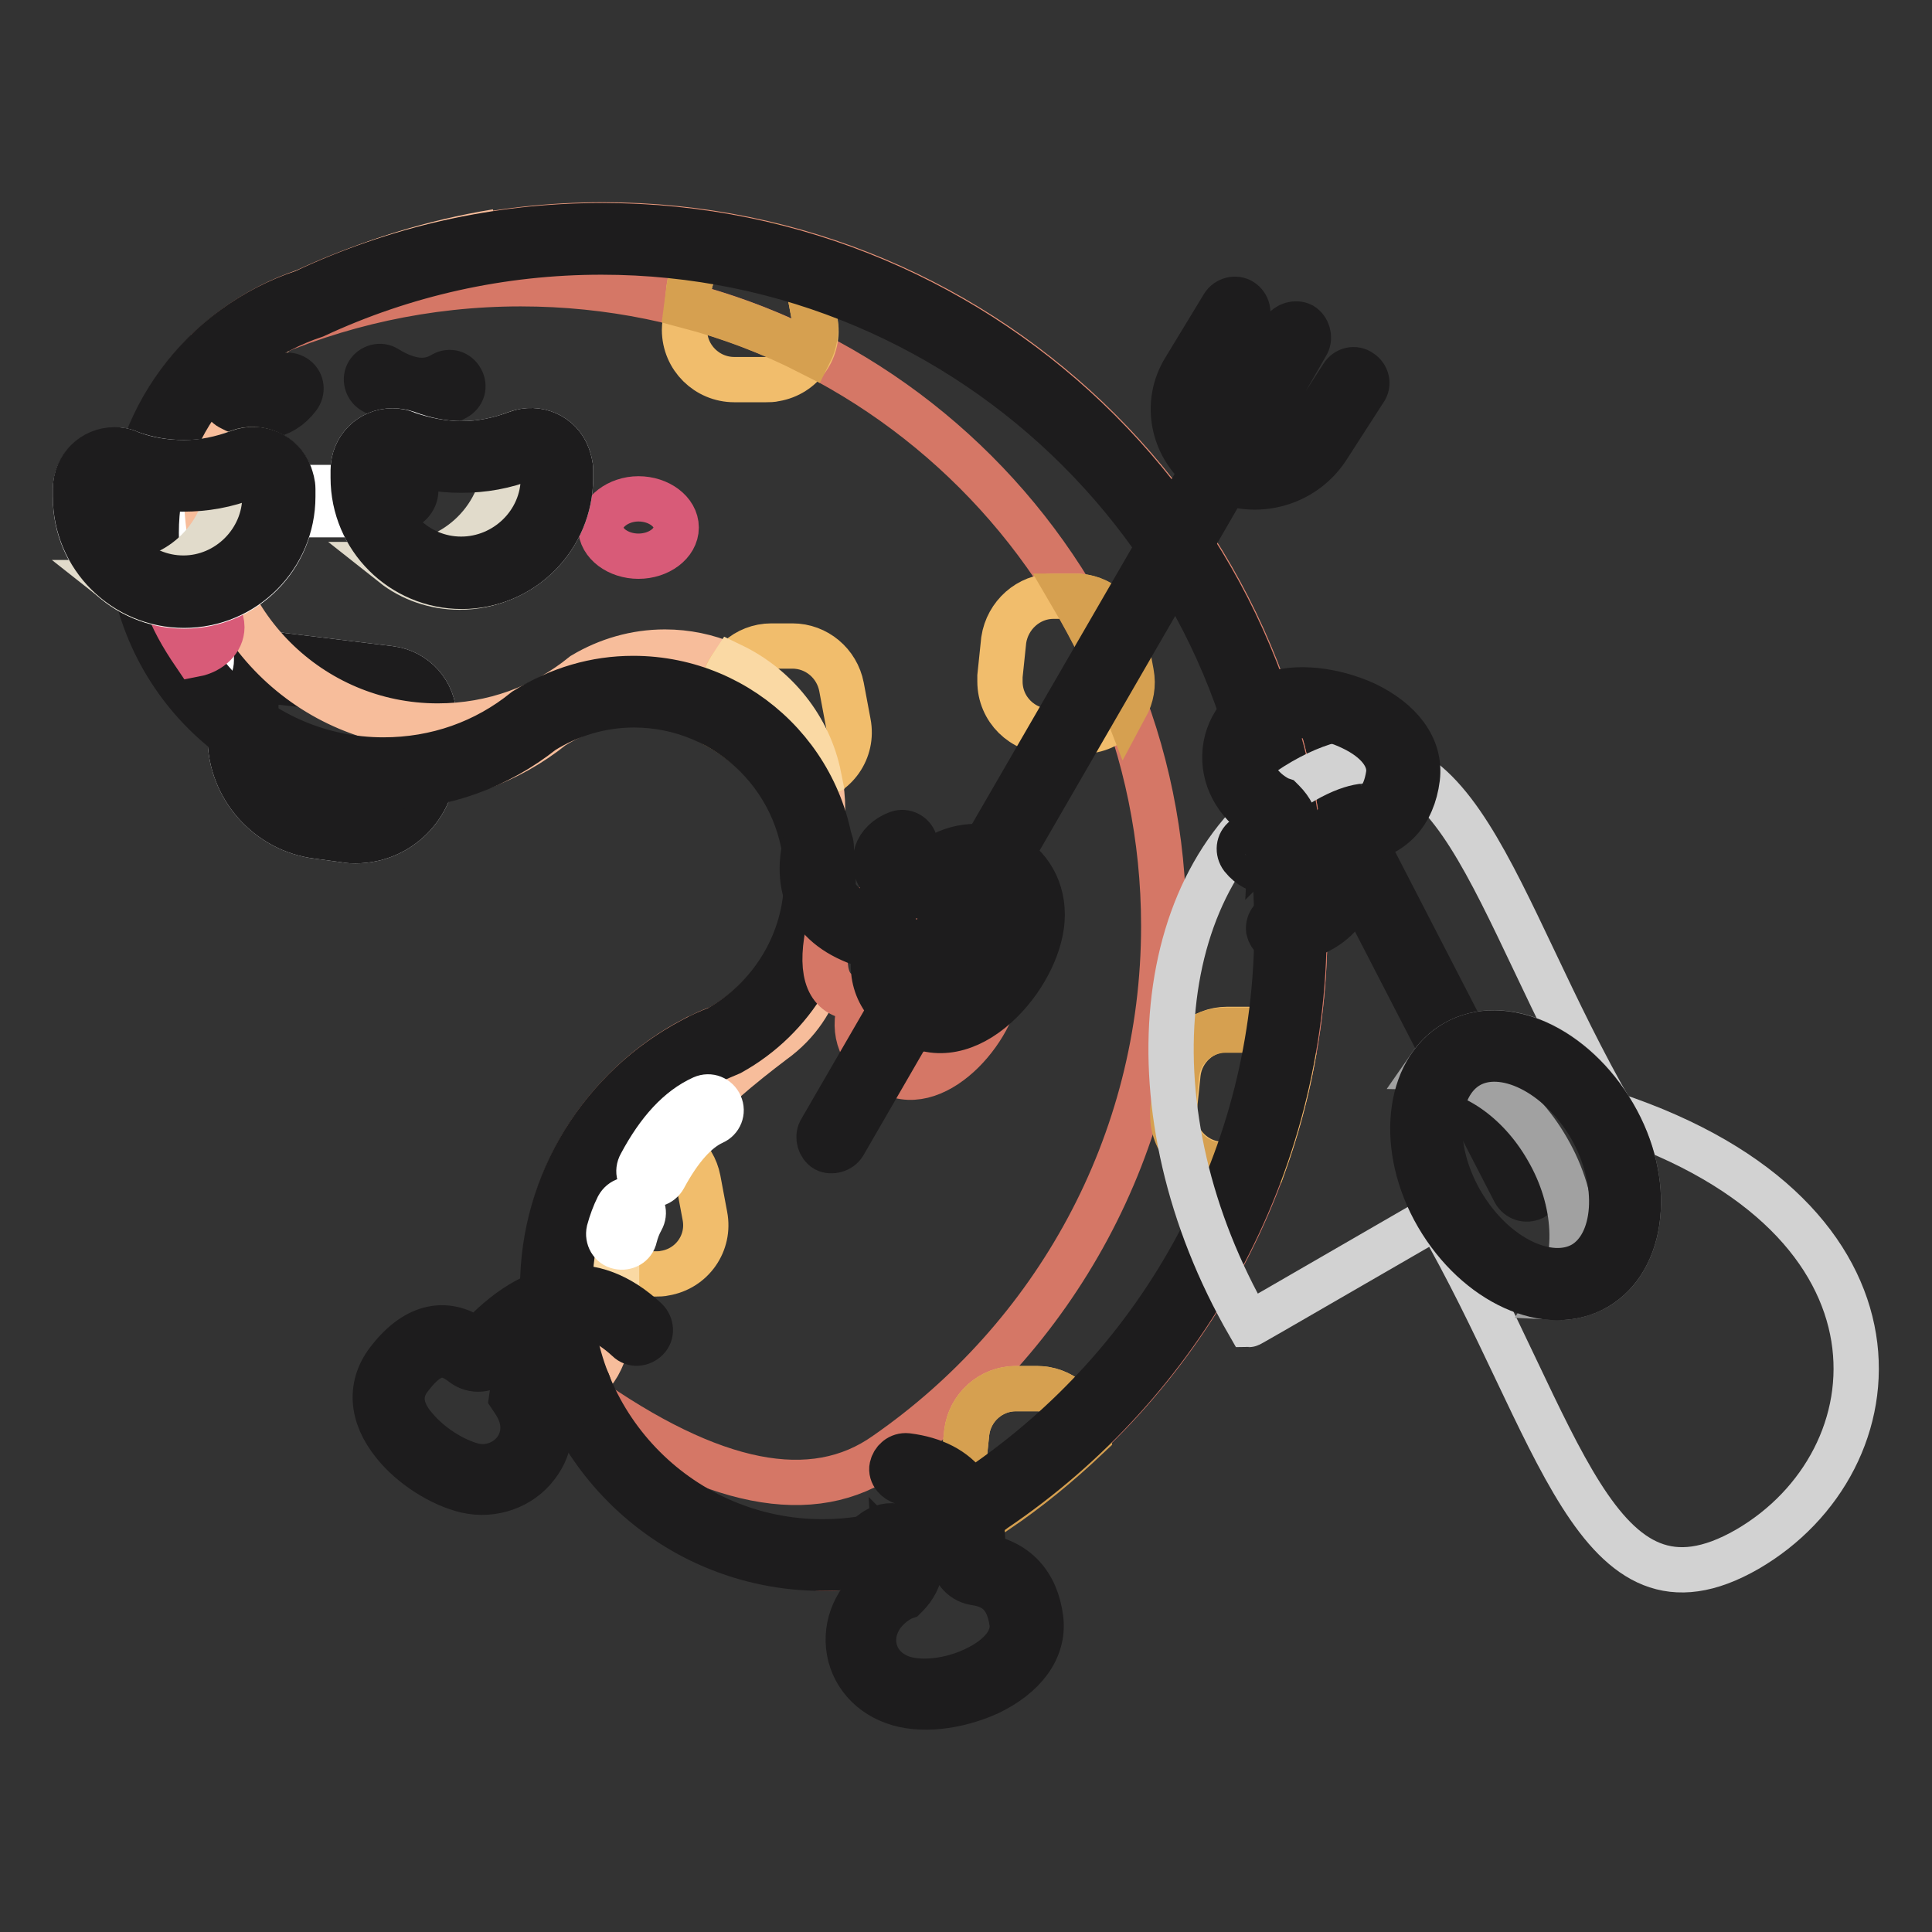 <?xml version="1.0" encoding="utf-8"?>
<!-- Svg Vector Icons : http://www.onlinewebfonts.com/icon -->
<!DOCTYPE svg PUBLIC "-//W3C//DTD SVG 1.1//EN" "http://www.w3.org/Graphics/SVG/1.1/DTD/svg11.dtd">
<svg version="1.1" xmlns="http://www.w3.org/2000/svg" xmlns:xlink="http://www.w3.org/1999/xlink" x="0px" y="0px" viewBox="0 0 256 256" enable-background="new 0 0 256 256" xml:space="preserve">
<rect x="0" y="0" width="256" height="256" fill="#333333" stroke="none"/>
<g> <path stroke-width="6" fill-opacity="0" stroke="#ffffff"  d="M37.8,86.9l13.9,1.7c3.3,0.4,5.8,3.2,5.8,6.5v5.9c0,5.7-4.6,10.4-10.4,10.4c-0.4,0-0.8,0-1.3-0.1l-3.7-0.5 c-6.6-0.8-11.6-6.5-11.6-13.1v-4.3c0-3.6,2.9-6.6,6.6-6.6C37.2,86.8,37.5,86.9,37.8,86.9z"/> <path stroke-width="6" fill-opacity="0" stroke="#1d1c1d"  d="M37.3,90.4c-0.1,0-0.3,0-0.4,0c-1.7,0-3,1.4-3,3v4.3c0,4.9,3.7,9,8.5,9.6l3.7,0.5c0.3,0,0.6,0.1,0.8,0.1 c3.8,0,6.9-3.1,6.9-6.9V95c0-1.5-1.1-2.8-2.7-3L37.3,90.4z M37.8,86.9l13.9,1.7c3.3,0.4,5.8,3.2,5.8,6.5v5.9 c0,5.7-4.6,10.4-10.4,10.4c-0.4,0-0.8,0-1.3-0.1l-3.7-0.5c-6.6-0.8-11.6-6.5-11.6-13.1v-4.3c0-3.6,2.9-6.6,6.6-6.6 C37.2,86.8,37.5,86.9,37.8,86.9z"/> <path stroke-width="6" fill-opacity="0" stroke="#ffffff"  d="M28.2,76c0,1-0.8,1.8-1.8,1.8S24.6,77,24.6,76v-4.8c0-3.6,2.9-6.6,6.6-6.6h15c1,0,1.8,0.8,1.8,1.8 c0,1-0.8,1.8-1.8,1.8h-15c-1.7,0-3,1.4-3,3V76z M24.4,84.3c0-1,0.8-1.8,1.8-1.8c1,0,1.8,0.8,1.8,1.8v3.2c0,1-0.8,1.8-1.8,1.8 c-1,0-1.8-0.8-1.8-1.8V84.3z"/> <path stroke-width="6" fill-opacity="0" stroke="#1d1c1d"  d="M200.7,157.9c0.5,0.9,1.5,1.2,2.4,0.8c0.9-0.5,1.2-1.5,0.8-2.4l-30.7-59.5c-0.5-0.9-1.5-1.2-2.4-0.8 c-0.9,0.5-1.2,1.5-0.8,2.4L200.7,157.9L200.7,157.9z"/> <path stroke-width="6" fill-opacity="0" stroke="#e99c7e"  d="M40.4,38.6c12-5.6,25.3-8.8,39.5-8.8c51.4,0,93,41.6,93,93c0,32.1-16.3,60.4-41,77.1 c-6.3,4.9-14.2,7.8-22.8,7.8c-20.5,0-37.1-16.6-37.1-37.1c0-14.3,8.1-26.7,19.9-32.9c0,0,0.1,0,0.1,0c1.1-0.6,2.1-1.1,3.3-1.5 c7-3.9,11.8-11.4,11.8-20.1c0-12.7-10.3-22.9-22.9-22.9c-4.4,0-8.6,1.3-12.1,3.5c-5.8,4.6-13.1,7.4-21,7.4 c-18.6,0-33.7-15.1-33.7-33.7C17.3,55.7,27,43.1,40.4,38.6z"/> <path stroke-width="6" fill-opacity="0" stroke="#f7bd9b"  d="M85.3,92.8c-4.4,0-8.6,1.3-12.1,3.5c-5.7,4.6-13.1,7.4-21,7.4c-18.6,0-33.6-15-33.6-33.6 c0-14.8,9.7-27.5,23-31.9c7.6-3.6,15.7-6.1,24.2-7.5c-6.6,1.5-12.9,3.7-18.8,6.6c-11.4,4.4-19.6,15.5-19.6,28.4 c0,16.8,13.7,30.5,30.6,30.5c7.3,0,14-2.5,19.3-6.8c3.2-1.9,6.9-3,10.8-3c11.5,0,20.9,9.4,20.9,20.9c0,2.1-0.3,4.1-0.9,6.1 C106.8,101.7,97.1,92.8,85.3,92.8z M74,170.8c0-14.8,9.7-27.5,23-31.9c8.1-12.5,13.4-19.3,12.8-15.7c-0.4,2.3-0.4,9.8-7.4,14.8 c-7.9,6-20.7,16.5-20.7,29.5C81.7,184.3,74,189.4,74,170.8z"/> <path stroke-width="6" fill-opacity="0" stroke="#d57766"  d="M117.4,192.7c22.2-15.4,36.8-41,36.8-70c0-47-38.1-85.1-85.2-85.1c-12.5,0-24.4,2.7-35.1,7.5 c-1.3,0.4-2.6,0.9-3.8,1.4L29.2,45c3.3-2.8,7-4.9,11.2-6.3c12-5.6,25.4-8.8,39.5-8.8c51.4,0,93,41.6,93,93 c0,32.1-16.3,60.4-41,77.1c-6.3,4.9-14.2,7.8-22.8,7.8c-3.5,0-14.6-3.1-22.3-9.4c-4.6-3.8-4.6-4.7-9.6-13.6 C94.3,196.9,107.7,199.6,117.4,192.7L117.4,192.7z"/> <path stroke-width="6" fill-opacity="0" stroke="#f1bd6c"  d="M103.1,103.5c-2-3-4.7-5.4-7.9-7.2v-0.1l0.5-4.8c0.4-3.3,3.2-5.8,6.5-5.8h2.8c3.2,0,5.9,2.3,6.5,5.4 l0.9,4.8c0.7,3.6-1.7,7-5.3,7.6c-0.4,0.1-0.8,0.1-1.2,0.1L103.1,103.5L103.1,103.5z M171.3,140.1c-0.9,4.9-2.2,9.6-3.8,14.1 c-0.4,0.1-0.8,0.1-1.2,0.1h-4.2c-3.6,0-6.6-2.9-6.6-6.6c0-0.3,0-0.5,0.1-0.7l0.5-4.8c0.4-3.3,3.2-5.8,6.5-5.8h2.8 C167.9,136.5,170.2,138,171.3,140.1z M144,190.2c-3.8,3.6-7.8,6.9-12.1,9.8c-0.4,0.3-0.8,0.6-1.2,0.9c-1.9-1.1-3.2-3.3-3.2-5.6 c0-0.3,0-0.5,0.1-0.7l0.5-4.8c0.4-3.3,3.2-5.8,6.5-5.8h2.8c3.2,0,5.9,2.3,6.5,5.4L144,190.2L144,190.2z M97.8,32.4h2.8 c3.2,0,5.9,2.3,6.5,5.4l0.9,4.8c0.7,3.6-1.7,7-5.3,7.6c-0.4,0.1-0.8,0.1-1.2,0.1h-4.2c-3.6,0-6.6-2.9-6.6-6.6c0-0.3,0-0.5,0.1-0.7 l0.5-4.8C91.7,34.9,94.4,32.4,97.8,32.4z M139.6,79h2.8c3.2,0,5.9,2.3,6.5,5.4l0.9,4.8c0.7,3.6-1.7,7-5.3,7.6 c-0.4,0.1-0.8,0.1-1.2,0.1h-4.2c-3.6,0-6.6-2.9-6.6-6.6c0-0.3,0-0.5,0-0.7l0.5-4.8C133.5,81.5,136.3,79,139.6,79L139.6,79z  M83.2,150.9H86c3.2,0,5.9,2.3,6.5,5.4l0.9,4.8c0.7,3.6-1.7,7-5.3,7.6c-0.4,0.1-0.8,0.1-1.2,0.1h-4.2c-3.6,0-6.6-2.9-6.6-6.6 c0-0.3,0-0.5,0.1-0.7l0.5-4.8C77,153.4,79.8,150.9,83.2,150.9z"/> <path stroke-width="6" fill-opacity="0" stroke="#fad9a4"  d="M95.4,95.1l0.4-3.8c0.1-1.2,0.6-2.2,1.2-3.1c5.8,2.8,10.2,8.2,11.5,14.7c-0.4,0.2-0.9,0.3-1.3,0.4 c-0.4,0.1-0.8,0.1-1.2,0.1h-1.4C102.4,99.9,99.2,97,95.4,95.1L95.4,95.1z M88.2,151.3c-3.8,4.8-6.5,10.2-6.5,16.3 c0,0.4,0,0.8,0,1.2c-3.2-0.5-5.6-3.2-5.6-6.5c0-0.3,0-0.5,0-0.7l0.4-3.2c1-2.3,2.2-4.6,3.6-6.6c0.9-0.5,2-0.8,3.1-0.8H86 C86.7,150.9,87.5,151,88.2,151.3z"/> <path stroke-width="6" fill-opacity="0" stroke="#d6a050"  d="M167.4,154.3c-0.4,0.1-0.8,0.1-1.2,0.1H162c-3.6,0-6.6-2.9-6.6-6.6c0-0.3,0-0.5,0-0.7l0.5-4.8 c0.4-3.3,3.2-5.8,6.5-5.8h2.8c2.5,0,4.8,1.5,5.9,3.7C170.3,145,169,149.7,167.4,154.3L167.4,154.3z M130.7,200.9 c-1.9-1.1-3.2-3.3-3.2-5.6c0-0.3,0-0.5,0.1-0.7l0.5-4.8c0.4-3.3,3.2-5.8,6.5-5.8h2.8c3.2,0,5.9,2.3,6.5,5.4l0.2,1 c-3.8,3.6-7.8,6.9-12.1,9.8C131.5,200.3,131.1,200.6,130.7,200.9L130.7,200.9z M107.3,46.7c-5.1-2.6-10.6-4.7-16.3-6.2l0.3-2.3 c0.4-3.3,3.2-5.8,6.5-5.8h2.8c3.2,0,5.9,2.3,6.5,5.4l0.9,4.8C108.2,44,107.9,45.5,107.3,46.7L107.3,46.7z M142.1,79h0.4 c3.2,0,5.9,2.3,6.5,5.4l0.9,4.8c0.3,1.6,0,3.1-0.7,4.4C147.2,88.4,144.8,83.6,142.1,79z"/> <path stroke-width="6" fill-opacity="0" stroke="#1d1c1d"  d="M75.5,170.8c0,18.5,15,33.5,33.5,33.5c7.6,0,14.8-2.5,20.6-7.1c24.7-16.7,39.6-44.2,39.6-74.3 c0-49.4-40.1-89.5-89.5-89.5c-13.3,0-26.2,2.9-38,8.4c-12.6,4.2-21,15.7-21,28.8c0,16.6,13.5,30.1,30.1,30.1c7,0,13.5-2.3,18.8-6.6 c4.5-2.8,9.3-4.2,14.3-4.2c14.6,0,26.5,11.8,26.5,26.5c0,9.7-5.3,18.5-13.6,23.1c-1.4,0.6-2.4,1-3.4,1.5 C82.6,146.8,75.5,158.1,75.5,170.8z M79.8,29.9c51.4,0,93,41.6,93,93c0,32.1-16.3,60.4-41,77.1c-6.3,4.9-14.2,7.8-22.8,7.8 c-20.5,0-37.1-16.6-37.1-37.1c0-14.3,8.1-26.7,19.9-32.9c1.1-0.6,2.2-1.1,3.3-1.5c7-3.9,11.8-11.4,11.8-20 c0-12.7-10.3-22.9-22.9-22.9c-4.4,0-8.6,1.3-12.1,3.5c-5.8,4.6-13.1,7.4-21,7.4c-18.6,0-33.7-15.1-33.7-33.7 c0-14.9,9.7-27.5,23.1-31.9C52.4,33,65.7,29.9,79.8,29.9z"/> <path stroke-width="6" fill-opacity="0" stroke="#e99c7e"  d="M84.4,176.1c-6.4-5.9-13.1-4.9-20,2.9c-0.5,0.6-1.4,0.7-2.1,0.2c-3.2-2.5-6.3-1.9-9.3,1.9 c-5.2,6.2,3.4,13.3,9.2,14.7s11.6-4.8,7.4-11.1c0.5-3.2,5.3-3.7,6.6-0.9"/> <path stroke-width="6" fill-opacity="0" stroke="#d57766"  d="M109.9,122.7c-1.3,5.7-0.4,8.8,2.7,9.4c0.8,0.2,1.4,0.9,1.2,1.8v0c-0.8,3.6,0.7,6.4,4.2,8.2 c6.2,3.2,14.4-6.3,14.4-12.9c0-6.5-7.4-9.9-13-4.7c-4.4,2-8-2.9-3.8-4.4"/> <path stroke-width="6" fill-opacity="0" stroke="#1d1c1d"  d="M159.4,62.3c-4-3.2-5.2-8.9-2.4-13.4l5.1-8.4c0.5-0.8,1.6-1.1,2.4-0.6c0.8,0.5,1.1,1.6,0.6,2.4l-5.1,8.5 c-1.7,2.8-1.1,6.4,1.2,8.5l8.9-15.5c0.5-0.8,1.6-1.1,2.4-0.7c0.8,0.5,1.1,1.6,0.7,2.4l-8.8,15.3c3.2,0.8,6.7-0.5,8.6-3.4l4.9-7.6 c0.5-0.8,1.6-1.1,2.4-0.5c0.8,0.5,1.1,1.6,0.5,2.4l-4.9,7.6c-2.9,4.5-8.5,6.3-13.4,4.6l-50.7,87.7c-0.5,0.8-1.6,1.1-2.4,0.7 c-0.8-0.5-1.1-1.6-0.7-2.4L159.4,62.3L159.4,62.3z"/> <path stroke-width="6" fill-opacity="0" stroke="#d57766"  d="M120,194.6c6.3,0.8,9,4.7,8.1,11.6c-0.1,0.8,0.5,1.6,1.3,1.7c3.8,0.5,5.9,2.7,6.5,6.8 c0.9,6.9-10.9,11.4-17,9.2c-6.1-2.2-6.7-10.3,0-13.8c3.4-3.5,0-8.5-2.8-5.1 M169.9,123c6.3-0.8,9-4.7,8.1-11.6 c-0.1-0.8,0.5-1.6,1.3-1.7c3.8-0.5,5.9-2.7,6.5-6.8c0.9-6.9-10.9-11.4-17-9.2c-6.1,2.2-6.7,10.3,0,13.8c3.4,3.5,0,8.5-2.8,5.1"/> <path stroke-width="6" fill-opacity="0" stroke="#e99c7e"  d="M108.4,112.2c-1.4,6.2,1.3,10.1,8.1,11.6c0.8,0.2,1.3,1,1.1,1.8c-0.9,3.7,0.5,6.5,4.2,8.4 c6.2,3.2,14.4-6.3,14.4-12.9c0-6.5-7.4-9.9-13-4.7c-4.4,2-8-2.9-3.8-4.4"/> <path stroke-width="6" fill-opacity="0" stroke="#d85b78"  d="M79.6,69.9c0,2.1,2.3,3.8,5,3.8s5-1.7,5-3.8c0-2.1-2.3-3.8-5-3.8S79.6,67.9,79.6,69.9z"/> <path stroke-width="6" fill-opacity="0" stroke="#d85b78"  d="M22.1,79.7c0.7-0.3,1.5-0.4,2.3-0.4c2.8,0,5,1.7,5,3.8c0,1.7-1.5,3.2-3.6,3.6 C24.1,84.2,22.8,81.9,22.1,79.7z"/> <path stroke-width="6" fill-opacity="0" stroke="#1d1c1d"  d="M49.4,51.8c-0.8-0.5-1.1-1.6-0.6-2.4c0.5-0.8,1.6-1.1,2.4-0.6c2.9,1.8,5.4,2.1,7.5,0.8 c0.9-0.5,1.9-0.2,2.4,0.7c0.5,0.9,0.2,1.9-0.7,2.4C57.1,54.6,53.4,54.2,49.4,51.8z M39.5,52.6c0.6-0.8,0.5-1.9-0.3-2.5 c-0.8-0.6-1.9-0.5-2.5,0.3c-1.2,1.4-2.4,1.6-4.5,0.5c-0.9-0.5-1.9-0.2-2.4,0.7s-0.2,1.9,0.7,2.4C34,55.9,37.3,55.5,39.5,52.6z  M40.8,103.5c0-1,0.8-1.8,1.8-1.8s1.8,0.8,1.8,1.8v3.9c0,1-0.8,1.8-1.8,1.8s-1.8-0.8-1.8-1.8V103.5z"/> <path stroke-width="6" fill-opacity="0" stroke="#d2d2d2"  d="M190.5,161.1c16.2,28.1,20.8,55.8,41,44.2c20.2-11.7,23.4-43.9-17.8-57.6c-16.2-28.1-20.8-55.8-41-44.2 c-20.2,11.7-23.4,43.9-7.2,72C165.6,175.5,165.6,175.5,190.5,161.1z"/> <path stroke-width="6" fill-opacity="0" stroke="#a1a1a1"  d="M206.1,171.9c3.2-4.8,3-12.7-1.1-19.7c-3.8-6.6-10-10.7-15.6-10.8c0.9-1.3,2-2.4,3.4-3.2 c6.4-3.7,15.8,0.5,21,9.5c5.2,8.9,4.1,19.2-2.3,22.9C209.9,171.5,208,172,206.1,171.9L206.1,171.9z"/> <path stroke-width="6" fill-opacity="0" stroke="#1d1c1d"  d="M85.6,174.9c0.7,0.7,0.8,1.8,0.1,2.5c-0.7,0.7-1.8,0.8-2.5,0.1c-5.6-5.2-11.2-4.3-17.4,2.8 c-1.1,1.3-3.1,1.5-4.5,0.4c-2.4-1.9-4.4-1.5-6.8,1.6c-1.8,2.1-1.6,4.5,0.5,6.9c1.9,2.3,5,4.3,7.7,5c2.1,0.5,4.3-0.3,5.6-2 c1.3-1.8,1.4-4.1-0.1-6.4l-0.4-0.6l0.1-0.7c0.8-4.9,8-5.8,10-1.3c0.4,0.9,0,1.9-0.9,2.3c-0.9,0.4-1.9,0-2.3-0.9 c-0.5-1.1-2.4-1.1-3.1-0.1c1.9,3.4,1.6,7-0.5,9.7c-2.1,2.8-5.8,4.1-9.3,3.3c-3.4-0.8-7.3-3.3-9.6-6.2c-3-3.7-3.4-7.8-0.5-11.3 c3.5-4.4,7.6-5.3,11.5-2.3C70.8,169.4,78.5,168.3,85.6,174.9L85.6,174.9z M120.2,192.9c-1-0.1-1.8,0.6-2,1.5s0.6,1.8,1.5,2 c5.3,0.7,7.4,3.7,6.6,9.6c-0.2,1.8,1.1,3.4,2.8,3.7c3,0.4,4.5,2,5,5.3c0.3,2.3-1.5,4.6-4.9,6.2c-3.3,1.6-7.3,2-9.8,1.1 c-4.8-1.8-5-7.9,0.2-10.6l0.3-0.1l0.2-0.2c2.1-2.1,2.5-5.1,1.2-7.3c-1.5-2.5-4.6-2.6-6.6-0.1c-0.6,0.8-0.5,1.9,0.3,2.5 c0.8,0.6,1.9,0.5,2.5-0.3c0.2-0.3,0.4-0.4,0.5-0.5c0.1,0,0.1-0.1,0.1-0.1c0.1,0.1,0.2,0.2,0.3,0.3c0.4,0.7,0.3,1.8-0.5,2.8 c-3.6,2-5.6,5.3-5.5,8.8c0.1,3.6,2.4,6.7,6,8c3.5,1.3,8.4,0.7,12.6-1.2c4.6-2.2,7.4-5.7,6.9-9.8c-0.6-4.7-3.3-7.6-7.8-8.3 C130.8,198.5,127.4,193.8,120.2,192.9z M170.1,124.7c-1,0.1-1.8-0.6-2-1.5c-0.1-1,0.6-1.8,1.5-2c5.3-0.7,7.4-3.7,6.6-9.6 c-0.2-1.8,1.1-3.4,2.8-3.7c3-0.4,4.5-2,5-5.3c0.3-2.3-1.5-4.6-4.9-6.2c-3.3-1.6-7.3-2-9.8-1.1c-4.8,1.8-5,7.9,0.2,10.6l0.3,0.1 l0.2,0.2c2.1,2.1,2.5,5.1,1.2,7.3c-1.5,2.5-4.6,2.6-6.6,0.1c-0.6-0.8-0.5-1.9,0.3-2.5s1.9-0.5,2.5,0.3c0.2,0.3,0.4,0.4,0.5,0.5 c0.1,0,0.1,0.1,0.1,0.1c0.1-0.1,0.2-0.2,0.3-0.3c0.4-0.7,0.3-1.8-0.5-2.8c-3.6-2-5.6-5.3-5.5-8.8c0.1-3.6,2.4-6.7,6-8 c3.5-1.3,8.4-0.7,12.6,1.2c4.6,2.2,7.4,5.7,6.9,9.8c-0.6,4.7-3.3,7.6-7.8,8.3C180.7,119.1,177.3,123.8,170.1,124.7z M106.7,111.8 c0.2-1,1.2-1.5,2.1-1.3c1,0.2,1.5,1.2,1.3,2.1c-1.2,5.2,0.9,8.1,6.8,9.5c1.8,0.4,2.9,2.2,2.5,3.9c-0.7,2.9,0.3,4.9,3.3,6.5 c2,1.1,4.8,0.2,7.5-2.5c2.6-2.6,4.4-6.2,4.4-8.8c0-5.1-5.7-7.4-10-3.4l-0.2,0.2l-0.3,0.1c-2.7,1.2-5.7,0.6-7.2-1.4 c-1.8-2.3-0.9-5.2,2.1-6.3c0.9-0.3,1.9,0.2,2.2,1.1c0.3,0.9-0.2,1.9-1.1,2.2c-0.3,0.1-0.5,0.2-0.6,0.3c-0.1,0.1-0.1,0.1-0.1,0.1 c0,0.1,0.1,0.2,0.2,0.3c0.5,0.7,1.6,0.9,2.8,0.5c3.1-2.7,6.9-3.4,10.2-2.1c3.3,1.3,5.5,4.5,5.5,8.4c0,3.7-2.2,8.2-5.4,11.4 c-3.6,3.6-7.9,5-11.6,3.1c-4.3-2.2-6.1-5.7-5.1-10.1C108.4,123.7,105.1,118.9,106.7,111.8L106.7,111.8z"/> <path stroke-width="6" fill-opacity="0" stroke="#ffffff"  d="M53.9,57.4c2.4,0.9,4.8,1.4,7.3,1.4c2.5,0,4.9-0.5,7.3-1.4c2.7-1,5.7,0.3,6.7,3c0.2,0.6,0.4,1.2,0.4,1.9v1 c0,7.9-6.4,14.4-14.4,14.4c-7.9,0-14.4-6.4-14.4-14.4v-1c0-2.9,2.3-5.2,5.2-5.2C52.7,57.1,53.3,57.2,53.9,57.4z"/> <path stroke-width="6" fill-opacity="0" stroke="#e1dbcb"  d="M66.8,58c0.5-0.2,1-0.3,1.4-0.5c2.7-1,5.7,0.3,6.7,3c0.2,0.6,0.4,1.2,0.4,1.9v1c0,7.9-6.4,14.4-14.4,14.4 c-3.3,0-6.4-1.1-8.8-3h0.5c7.9,0,14.4-6.4,14.4-14.4v-1C67,58.9,66.9,58.5,66.8,58z"/> <path stroke-width="6" fill-opacity="0" stroke="#1d1c1d"  d="M52.6,60.7c-0.2-0.1-0.4-0.1-0.6-0.1c-0.9,0-1.7,0.8-1.7,1.7v1c0,6,4.9,10.8,10.8,10.8S72,69.3,72,63.3v-1 c0-0.2,0-0.4-0.1-0.6c-0.3-0.9-1.3-1.3-2.2-1c-2.8,1.1-5.6,1.6-8.6,1.6S55.4,61.8,52.6,60.7z M61.2,58.8c2.5,0,4.9-0.5,7.3-1.4 c2.7-1,5.7,0.3,6.7,3c0.2,0.6,0.4,1.2,0.4,1.9v1c0,7.9-6.4,14.4-14.4,14.4c-7.9,0-14.4-6.4-14.4-14.4v-1c0-2.9,2.3-5.2,5.2-5.2 c0.6,0,1.3,0.1,1.9,0.4C56.2,58.3,58.7,58.8,61.2,58.8z M209.8,167.5c-4.5,2.6-11.9-0.8-16.2-8.2c-4.3-7.4-3.5-15.5,1-18.1 c4.5-2.6,11.9,0.8,16.2,8.2C215,156.8,214.2,164.9,209.8,167.5z M211.5,170.6c6.4-3.7,7.5-14,2.3-22.9c-5.2-8.9-14.6-13.2-21-9.5 s-7.5,14-2.3,22.9C195.7,170,205.1,174.3,211.5,170.6z"/> <path stroke-width="6" fill-opacity="0" stroke="#1d1c1d"  d="M52.6,67.4c1.4,0,2.5-1.1,2.5-2.5c0-1.4-1.1-2.5-2.5-2.5c-1.4,0-2.5,1.1-2.5,2.5 C50.1,66.3,51.2,67.4,52.6,67.4z"/> <path stroke-width="6" fill-opacity="0" stroke="#ffffff"  d="M17.1,60c2.4,0.9,4.8,1.3,7.3,1.3c2.5,0,4.9-0.4,7.3-1.3c2.7-1,5.7,0.3,6.7,3c0.2,0.6,0.4,1.2,0.4,1.9v1 c0,7.9-6.4,14.4-14.4,14.4c-7.9,0-14.4-6.4-14.4-14.4v-1c0-2.9,2.3-5.2,5.2-5.2C15.8,59.6,16.5,59.7,17.1,60z"/> <path stroke-width="6" fill-opacity="0" stroke="#e1dbcb"  d="M30.2,60.4c0.5-0.2,1-0.3,1.4-0.5c2.7-1,5.7,0.3,6.7,3c0.2,0.6,0.4,1.2,0.4,1.9v1c0,7.9-6.4,14.4-14.4,14.4 c-3.3,0-6.4-1.1-8.8-3h0.5c7.9,0,14.4-6.4,14.4-14.4v-1C30.4,61.3,30.4,60.9,30.2,60.4z"/> <path stroke-width="6" fill-opacity="0" stroke="#1d1c1d"  d="M15.8,63.2c-0.2-0.1-0.4-0.1-0.6-0.1c-0.9,0-1.7,0.8-1.7,1.7v1c0,6,4.9,10.8,10.8,10.8s10.8-4.9,10.8-10.8 v-1c0-0.2,0-0.4-0.1-0.6c-0.3-0.9-1.3-1.3-2.2-1c-2.8,1.1-5.6,1.6-8.6,1.6S18.6,64.3,15.8,63.2z M24.4,61.3c2.5,0,4.9-0.5,7.3-1.4 c2.7-1,5.7,0.3,6.7,3c0.2,0.6,0.4,1.2,0.4,1.9v1c0,7.9-6.4,14.4-14.4,14.4c-7.9,0-14.4-6.4-14.4-14.4v-1c0-2.9,2.3-5.2,5.2-5.2 c0.6,0,1.3,0.1,1.9,0.4C19.4,60.9,21.8,61.3,24.4,61.3z"/> <path stroke-width="6" fill-opacity="0" stroke="#1d1c1d"  d="M15.8,69.7c1.4,0,2.5-1.1,2.5-2.5c0-1.4-1.1-2.5-2.5-2.5c-1.4,0-2.5,1.1-2.5,2.5 C13.3,68.6,14.4,69.7,15.8,69.7z"/> <path stroke-width="6" fill-opacity="0" stroke="#ffffff"  d="M88,156c-0.5,0.9-1.5,1.2-2.4,0.7c-0.9-0.5-1.2-1.5-0.7-2.4c2.4-4.5,5.1-7.4,8.2-8.8c0.9-0.4,1.9,0,2.3,0.9 c0.4,0.9,0,1.9-0.9,2.3C92.3,149.7,90.1,152.1,88,156z M84.1,163.9c-0.2,1-1.2,1.5-2.1,1.3c-1-0.2-1.5-1.2-1.3-2.1 c0.3-1.1,0.7-2.2,1.2-3.2c0.5-0.9,1.5-1.2,2.4-0.7c0.9,0.5,1.2,1.5,0.7,2.4C84.6,162.3,84.3,163.1,84.1,163.9z"/></g>
</svg>